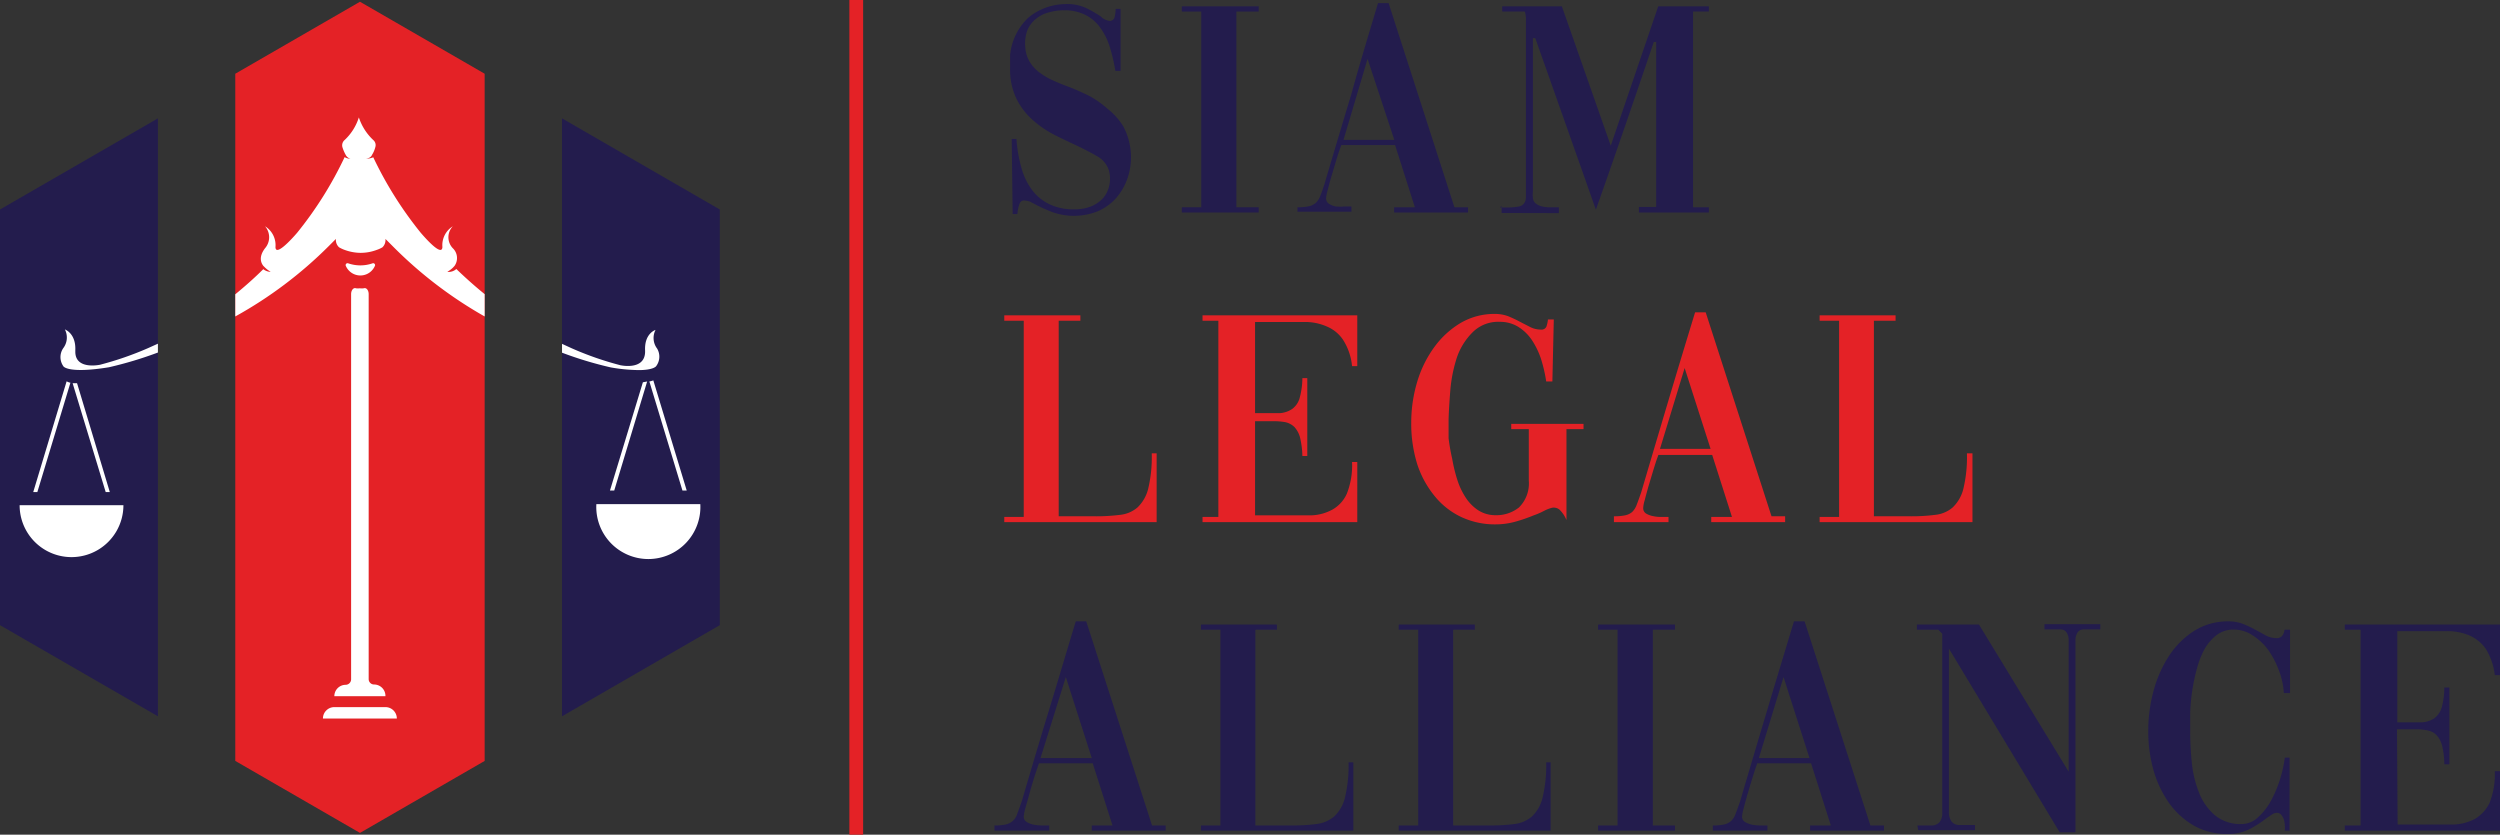 <svg xmlns="http://www.w3.org/2000/svg" viewBox="0 0 158 52.75"><rect x="0" y="0" width="158" height="52.75" fill="#333333" stroke="none"/><defs><style>.cls-1{fill:#231c4d;}.cls-2{fill:#e42226;}.cls-3{fill:#fff;}</style></defs><title>siam_legal_alliance</title><g id="Layer_2" data-name="Layer 2"><g id="Home"><g id="TEXT"><path class="cls-1" d="M63.94,8.78h.3a8.75,8.75,0,0,0,.31,1.81A4.18,4.18,0,0,0,65.22,12a3,3,0,0,0,1.11.91,3.51,3.51,0,0,0,1.58.32,2.73,2.73,0,0,0,1-.17,2.06,2.06,0,0,0,.77-.5,1.74,1.74,0,0,0,.41-.77,2,2,0,0,0,0-1,1.57,1.57,0,0,0-.76-.92c-.39-.23-.86-.47-1.39-.72s-.92-.43-1.4-.68a6.58,6.58,0,0,1-1.32-.93,4.42,4.42,0,0,1-1-1.34,4.25,4.25,0,0,1-.38-1.91V3.9c0-.15,0-.29,0-.43A3.73,3.73,0,0,1,65,1.11,3.72,3.72,0,0,1,67.3.26a2.82,2.82,0,0,1,1.37.26,8.38,8.38,0,0,1,.9.52.92.92,0,0,0,.55.28.31.31,0,0,0,.33-.27,2.18,2.18,0,0,0,.06-.49h.31V4.48h-.33a11,11,0,0,0-.37-1.57A4.17,4.17,0,0,0,69.5,1.7a2.57,2.57,0,0,0-.93-.77A2.91,2.91,0,0,0,67.26.65a3.45,3.45,0,0,0-1,.14,2.08,2.08,0,0,0-.81.42,1.79,1.79,0,0,0-.53.73A2.42,2.42,0,0,0,64.8,3a2,2,0,0,0,.28.91,2.34,2.34,0,0,0,.6.66,4.34,4.34,0,0,0,.84.5c.31.14.64.28,1,.41s.86.36,1.3.57A6.09,6.09,0,0,1,70,6.88,4.16,4.16,0,0,1,71,8a4.21,4.21,0,0,1,.47,1.66,4.08,4.08,0,0,1-.22,1.63,3.75,3.75,0,0,1-.74,1.26,3.34,3.34,0,0,1-1.15.81,4.09,4.09,0,0,1-2.81.06c-.39-.15-.73-.3-1-.44l-.44-.23a1.19,1.19,0,0,0-.4-.08c-.15,0-.25.1-.31.31a2.58,2.58,0,0,0-.1.55h-.3Z"/><path class="cls-1" d="M74.69.4h4.86V.73H78.14V13.1h1.41v.33H74.69V13.1h1.23V.73H74.69Z"/><path class="cls-1" d="M82,13.1a3.48,3.48,0,0,0,.71-.06,1,1,0,0,0,.45-.22,1.18,1.18,0,0,0,.29-.46c.08-.2.17-.45.27-.77q.84-2.85,1.7-5.69C85.94,4,86.52,2.11,87.09.2h.67l4.16,12.9h.86v.33H88.11V13.1h1.31L88.17,9.17h-3.4l-.14.39c-.07.2-.14.44-.23.74s-.18.6-.27.9-.16.58-.22.82a2.24,2.24,0,0,0-.1.51.39.39,0,0,0,.18.35,1.23,1.23,0,0,0,.44.17,3.05,3.05,0,0,0,.52,0h.46v.33H82Zm2.91-4.26h3.21L86.43,3.72Z"/><path class="cls-1" d="M94.89,13v.12h-.08Zm3.63.47V13.1H97.9a1.84,1.84,0,0,1-.47-.06,1,1,0,0,1-.38-.19.48.48,0,0,1-.17-.36,1.41,1.41,0,0,1,0-.39V2.41l.15,0,3.83,10.84c.63-1.77,1.24-3.53,1.85-5.3s1.21-3.53,1.81-5.3l.15,0,0,10.43h-1.09v.35H108V13.1h-1V.73h1V.4h-3.2l-3,8.81L98.71.4H94.94V.73h1.43a1.78,1.78,0,0,1,.07.56c0,.34,0,.79,0,1.34s0,1.17,0,1.86,0,1.41,0,2.12v2c0,.64,0,1.23,0,1.75s0,1,0,1.35,0,.62,0,.73c0,.36-.19.56-.44.61a4,4,0,0,1-.87.06h-.23v.35Z"/><path class="cls-2" d="M73.1,28.65V33H63.47v-.33H64.7V20.27H63.47v-.34h4.81v.34H66.91V32.63H69.2a12,12,0,0,0,1.57-.09,2,2,0,0,0,1.12-.47,2.44,2.44,0,0,0,.68-1.2,8.58,8.58,0,0,0,.22-2.22Z"/><path class="cls-2" d="M79.32,32.57h1.89c.6,0,1.16,0,1.67,0a3,3,0,0,0,1.34-.37,2.16,2.16,0,0,0,.9-1,4.87,4.87,0,0,0,.33-2h.33V33H76v-.33h1V20.27H76v-.34h9.78l0,3.21h-.33a3.75,3.75,0,0,0-.56-1.65,2.29,2.29,0,0,0-1-.84,3.41,3.41,0,0,0-1.31-.3c-.49,0-1,0-1.57,0H79.32v5.76h.5c.41,0,.76,0,1.07,0a1.57,1.57,0,0,0,.77-.26,1.27,1.27,0,0,0,.47-.67,4.88,4.88,0,0,0,.18-1.28h.31v4.92h-.31a5.59,5.59,0,0,0-.15-1.18,1.58,1.58,0,0,0-.36-.66,1.21,1.21,0,0,0-.57-.3,4.26,4.26,0,0,0-.76-.06H79.32Z"/><path class="cls-2" d="M98.11,24.11h-.39a9.19,9.19,0,0,0-.32-1.4,5,5,0,0,0-.58-1.21,2.86,2.86,0,0,0-.86-.84,2.18,2.18,0,0,0-1.17-.32,2.28,2.28,0,0,0-1.7.64,4.14,4.14,0,0,0-1,1.57,9.1,9.1,0,0,0-.42,2c-.06.71-.1,1.36-.12,1.93,0,.36,0,.77,0,1.21A12.53,12.53,0,0,0,91.78,29a9.77,9.77,0,0,0,.32,1.32,4.62,4.62,0,0,0,.54,1.14,2.77,2.77,0,0,0,.8.8,2,2,0,0,0,1.09.3A2.27,2.27,0,0,0,96,32.07a2.14,2.14,0,0,0,.62-1.7V27.12H95.51v-.33h4.57v.33H99l0,5.75a1.9,1.9,0,0,0-.45-.67.59.59,0,0,0-.46-.11,2.42,2.42,0,0,0-.53.21,4.59,4.59,0,0,1-.63.27,9.94,9.94,0,0,1-1.16.4,4.64,4.64,0,0,1-1.24.17,5,5,0,0,1-2.19-.47,4.79,4.79,0,0,1-1.68-1.33,6.22,6.22,0,0,1-1.09-2,8.65,8.65,0,0,1-.38-2.63,9,9,0,0,1,.38-2.59,7.19,7.19,0,0,1,1.09-2.2,5.61,5.61,0,0,1,1.67-1.52,4.22,4.22,0,0,1,2.14-.56,2.39,2.39,0,0,1,.86.15c.26.11.5.22.74.35l.66.34a1.51,1.51,0,0,0,.65.15.34.34,0,0,0,.35-.18,1.85,1.85,0,0,0,.1-.46h.37Z"/><path class="cls-2" d="M102,32.63a3.37,3.37,0,0,0,.7-.06,1,1,0,0,0,.45-.21,1.21,1.21,0,0,0,.29-.46c.08-.2.17-.46.28-.77q.84-2.85,1.69-5.7t1.72-5.69h.67l4.16,12.89h.86V33h-4.67v-.33h1.31l-1.25-3.92h-3.4l-.14.39c-.06.19-.14.44-.23.74l-.27.9c-.08.3-.16.57-.22.82a2.06,2.06,0,0,0-.1.51.39.39,0,0,0,.19.35,1.34,1.34,0,0,0,.44.16,2.21,2.21,0,0,0,.51.05h.46V33H102Zm2.91-4.26h3.2l-1.64-5.11Z"/><path class="cls-2" d="M124.66,28.65V33H115v-.33h1.23V20.27H115v-.34h4.8v.34h-1.37V32.63h2.29a12,12,0,0,0,1.57-.09,2,2,0,0,0,1.12-.47,2.44,2.44,0,0,0,.68-1.2,8.58,8.58,0,0,0,.22-2.22Z"/><path class="cls-1" d="M62.85,52.17a3.31,3.31,0,0,0,.7-.06,1,1,0,0,0,.45-.22,1,1,0,0,0,.29-.46c.08-.2.17-.46.28-.77.56-1.9,1.12-3.8,1.7-5.69s1.14-3.8,1.72-5.7h.66l4.16,12.9h.86v.33H69v-.33h1.31l-1.25-3.93h-3.4l-.13.39c-.07.2-.15.44-.24.74s-.18.6-.26.9-.16.57-.23.82a3,3,0,0,0-.1.51.39.39,0,0,0,.19.35,1.35,1.35,0,0,0,.44.17,3,3,0,0,0,.52.05h.46v.33H62.85Zm2.91-4.26H69l-1.64-5.12Z"/><path class="cls-1" d="M85.53,48.18V52.5H75.9v-.33h1.23V39.8H75.9v-.33h4.8v.33H79.34V52.17h2.28a12,12,0,0,0,1.57-.09,2.11,2.11,0,0,0,1.13-.48A2.39,2.39,0,0,0,85,50.41a8.64,8.64,0,0,0,.23-2.23Z"/><path class="cls-1" d="M98,48.18V52.5H88.4v-.33h1.23V39.8H88.4v-.33h4.81v.33H91.84V52.17h2.28a12.15,12.15,0,0,0,1.58-.09,2.08,2.08,0,0,0,1.12-.48,2.39,2.39,0,0,0,.67-1.19,8.64,8.64,0,0,0,.23-2.23Z"/><path class="cls-1" d="M101,39.47h4.86v.33h-1.4V52.17h1.4v.33H101v-.33h1.23V39.8H101Z"/><path class="cls-1" d="M108.25,52.17a3.37,3.37,0,0,0,.7-.06,1,1,0,0,0,.45-.22,1.07,1.07,0,0,0,.29-.46c.08-.2.17-.46.28-.77q.84-2.85,1.69-5.69t1.72-5.7h.67l4.16,12.9h.86v.33H114.4v-.33h1.31l-1.25-3.93h-3.4l-.14.39c-.06.2-.14.44-.23.74l-.27.9c-.08.3-.16.57-.22.82a2.24,2.24,0,0,0-.1.51.38.38,0,0,0,.19.35,1.35,1.35,0,0,0,.44.17,3,3,0,0,0,.52.05h.45v.33h-3.45Zm2.91-4.26h3.2l-1.64-5.12Z"/><path class="cls-1" d="M121.18,52.17c.39,0,.69,0,.92,0a.67.67,0,0,0,.47-.2.86.86,0,0,0,.18-.51c0-.22,0-.55,0-1V40.05l-.25-.25h-1.35v-.33h3.92l5.67,9.3V41.42q0-.62,0-1a.84.84,0,0,0-.15-.47.43.43,0,0,0-.34-.17l-.61,0h-.43v-.33h3.53v.33h-.45l-.62,0a.44.44,0,0,0-.35.17.84.84,0,0,0-.15.47q0,.34,0,1V52.6h-1l-7-11.61v9.12c0,.53,0,.93,0,1.21a1,1,0,0,0,.17.6.61.61,0,0,0,.48.22c.22,0,.54,0,1,0v.33h-3.59Z"/><path class="cls-1" d="M144.4,52.5a2.36,2.36,0,0,0,0-.37,1.35,1.35,0,0,0-.07-.36.92.92,0,0,0-.17-.29.36.36,0,0,0-.28-.11.6.6,0,0,0-.27.09l-.38.26a7.26,7.26,0,0,1-1,.65,3,3,0,0,1-1.46.34,4.24,4.24,0,0,1-2.08-.51,5,5,0,0,1-1.57-1.4,6.81,6.81,0,0,1-1-2.06,9,9,0,0,1-.35-2.51,9.74,9.74,0,0,1,.34-2.59,7.68,7.68,0,0,1,1-2.23,5.3,5.3,0,0,1,1.58-1.55,4,4,0,0,1,2.15-.59,2.54,2.54,0,0,1,.94.17,6.7,6.7,0,0,1,.76.36l.66.36a1.42,1.42,0,0,0,.67.17.45.45,0,0,0,.35-.13.74.74,0,0,0,.16-.4h.35v4h-.39a4.9,4.9,0,0,0-.31-1.42,5.63,5.63,0,0,0-.67-1.29,3.61,3.61,0,0,0-1-.94,2.12,2.12,0,0,0-1.18-.36,1.75,1.75,0,0,0-1.07.33,3,3,0,0,0-.77.88,5.53,5.53,0,0,0-.49,1.24,12.15,12.15,0,0,0-.43,2.82c0,.46,0,.87,0,1.22a19.84,19.84,0,0,0,.11,2,7.12,7.12,0,0,0,.47,1.87,3.58,3.58,0,0,0,1,1.39,2.57,2.57,0,0,0,1.7.54,1.5,1.5,0,0,0,1-.42,3.91,3.91,0,0,0,.83-1.06,7.49,7.49,0,0,0,.57-1.36,7.83,7.83,0,0,0,.3-1.36h.3V52.5Z"/><path class="cls-1" d="M151.53,52.11h1.9c.6,0,1.15,0,1.67,0a3.13,3.13,0,0,0,1.34-.37,2.35,2.35,0,0,0,.9-1,4.87,4.87,0,0,0,.33-2H158V52.5h-9.81v-.33h1V39.8h-1v-.33H158l0,3.2h-.33a4,4,0,0,0-.56-1.65,2.46,2.46,0,0,0-1-.84,3.54,3.54,0,0,0-1.3-.29c-.49,0-1,0-1.58,0h-1.72v5.76H152c.41,0,.76,0,1.07,0a1.56,1.56,0,0,0,.77-.25,1.31,1.31,0,0,0,.47-.67,4.6,4.6,0,0,0,.17-1.28h.32V48.3h-.32a4.93,4.93,0,0,0-.14-1.18,1.56,1.56,0,0,0-.36-.67,1.11,1.11,0,0,0-.57-.29,3.51,3.51,0,0,0-.76-.07h-1.16Z"/></g><g id="LINE"><rect class="cls-2" x="53.68" width="0.87" height="52.75"/></g><g id="LOGO"><g id="ARROW"><polygon class="cls-1" points="9.98 7.48 9.98 45.27 0 39.51 0 13.24 9.98 7.48"/><polygon class="cls-1" points="45.49 13.24 45.49 39.51 35.52 45.27 35.52 7.48 45.49 13.24"/><polygon class="cls-2" points="30.63 4.66 30.63 48.09 22.75 52.64 14.87 48.09 14.87 4.66 22.75 0.11 30.63 4.66"/></g><g id="SCALES"><path class="cls-3" d="M9.36,22l.62-.28v.56a24.46,24.46,0,0,1-3.09.93h0C4.31,23.63,4,23.16,4,23.14H4A1,1,0,0,1,4,22a1.11,1.11,0,0,0,.1-1.18s.7.24.66,1.3v.11c0,1.17,1.57.82,1.57.82A20.4,20.4,0,0,0,9.36,22Z"/><path class="cls-3" d="M28.84,17c.6.58,1.2,1.11,1.79,1.59V20a26.64,26.64,0,0,1-5.83-4.46h0l0,0-.44-.44a.64.64,0,0,1-.19.53h0a1.87,1.87,0,0,1-.35.16,2.89,2.89,0,0,1-1.05.19,3,3,0,0,1-1-.19,2.11,2.11,0,0,1-.34-.16.63.63,0,0,1-.2-.53l-.46.46h0A26.46,26.46,0,0,1,14.87,20V18.6c.58-.48,1.18-1,1.77-1.59a.75.75,0,0,0,.47.17,1.78,1.78,0,0,1-.36-.27h0l-.11-.11h0c-.14-.18-.31-.56.11-1.11a1.06,1.06,0,0,0,0-1.39,1.4,1.4,0,0,1,.66,1.31c0,.6.95-.41,1.37-.9l0,0,0,0a23.59,23.59,0,0,0,3-4.78.71.71,0,0,0,.37.1.45.45,0,0,1-.3-.24,2.49,2.49,0,0,1-.21-.49.44.44,0,0,1,.14-.45,3.33,3.33,0,0,0,.9-1.43,3.42,3.42,0,0,0,.91,1.43.42.42,0,0,1,.13.45,1.69,1.69,0,0,1-.21.49s-.06.2-.38.24a1.14,1.14,0,0,0,.46-.09,23.77,23.77,0,0,0,3,4.77l0,0,0,0c.42.49,1.35,1.5,1.37.9a1.4,1.4,0,0,1,.66-1.31,1,1,0,0,0,0,1.39.86.86,0,0,1,.11,1.11h0l-.1.11h0a1.78,1.78,0,0,1-.36.27A.71.71,0,0,0,28.84,17Z"/><path class="cls-3" d="M41.47,23.14h0s-.15.25-1.11.25a10.74,10.74,0,0,1-1.76-.17h0a23.56,23.56,0,0,1-3.08-.93v-.56l.61.28a20,20,0,0,0,3.07,1.07s1.53.35,1.57-.82v-.11c-.05-1.06.63-1.29.66-1.3a1.11,1.11,0,0,0,.1,1.18A1,1,0,0,1,41.47,23.14Z"/><path class="cls-3" d="M22,16.64a2.34,2.34,0,0,0,1.55,0,.12.12,0,0,1,.15.15,1,1,0,0,1-1.85,0A.12.12,0,0,1,22,16.64Z"/><path class="cls-3" d="M24.36,44H21.13a.72.72,0,0,1,.71-.72h0a.35.35,0,0,0,.35-.34V18.59c0-.25.15-.43.31-.37a.86.86,0,0,0,.24,0,1,1,0,0,0,.25,0c.16-.06.31.12.31.37V42.92a.34.34,0,0,0,.34.34h0A.72.72,0,0,1,24.36,44Z"/><path class="cls-3" d="M4.87,24.22l-.28,0,2.09,6.88h.26Zm-.66-.12-2.11,7h.26l2.09-6.91A1,1,0,0,1,4.21,24.1Z"/><path class="cls-3" d="M7.8,31.93a3.28,3.28,0,0,1-6.56,0Z"/><path class="cls-3" d="M40.63,24.16,38.55,31h.27l2.08-6.89Zm.66-.12a1.64,1.64,0,0,1-.25.07L43.13,31h.27Z"/><path class="cls-3" d="M44.26,31.86a3.29,3.29,0,1,1-6.57,0Z"/><path class="cls-3" d="M21.13,44.69h3.23a.72.72,0,0,1,.72.72v0a0,0,0,0,1,0,0H20.41a0,0,0,0,1,0,0v0A.72.72,0,0,1,21.13,44.69Z"/></g></g></g></g></svg>